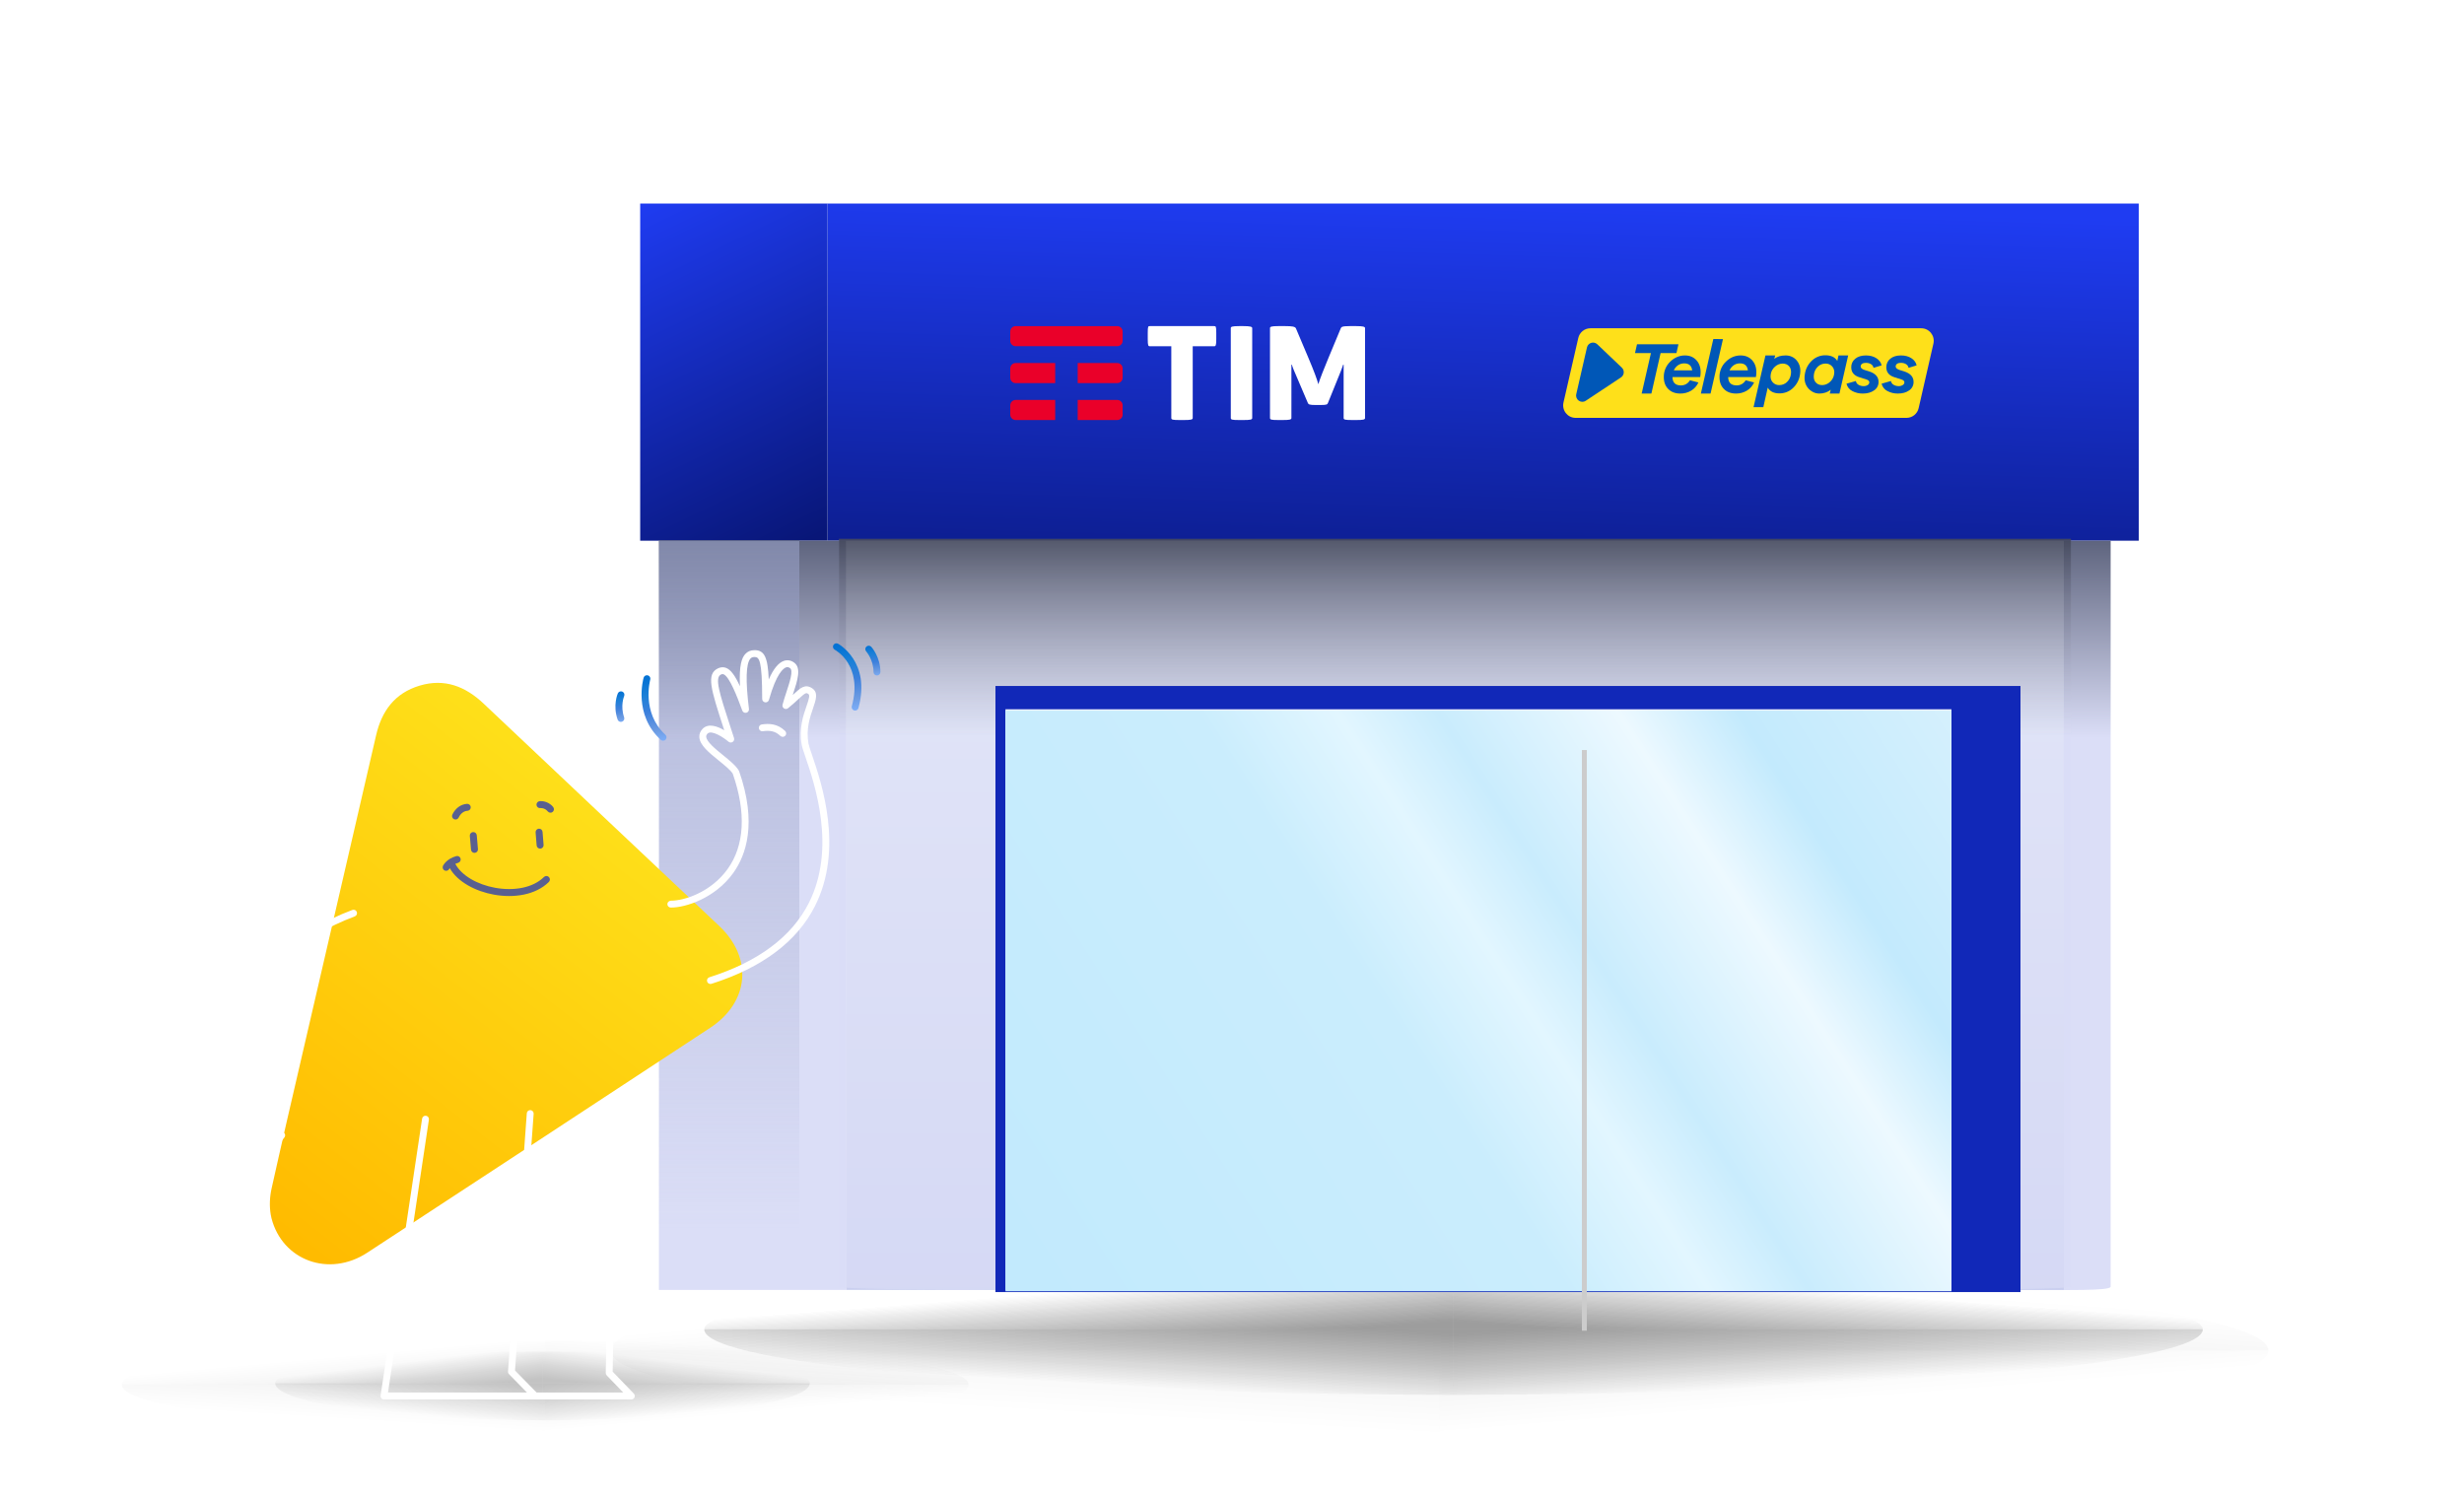 <svg width="500" height="304" viewBox="0 0 500 304" fill="none" xmlns="http://www.w3.org/2000/svg">
<path opacity="0.05" d="M123.91 274.06H292.102V290.679C198.77 290.429 123.91 283.076 123.91 274.06Z" fill="url(#paint0_linear_17079_66390)"/>
<path opacity="0.05" d="M292.103 258.376V274.067H123.902C123.902 265.401 197.101 258.369 287.401 258.369C288.971 258.369 290.541 258.369 292.103 258.369V258.376Z" fill="url(#paint1_linear_17079_66390)"/>
<path opacity="0.05" d="M292.103 274.067H460.303C460.303 265.401 387.104 258.369 296.804 258.369C295.234 258.369 293.664 258.369 292.103 258.369V274.067Z" fill="url(#paint2_linear_17079_66390)"/>
<g opacity="0.05">
<path d="M460.287 274.06H292.095V290.679C385.427 290.429 460.287 283.076 460.287 274.06Z" fill="url(#paint3_linear_17079_66390)" style="mix-blend-mode:multiply"/>
</g>
<path opacity="0.2" d="M294.954 258.374V269.773H142.909C142.909 263.477 209.077 258.369 290.705 258.369C292.124 258.369 293.543 258.369 294.954 258.369V258.374Z" fill="url(#paint4_linear_17079_66390)"/>
<path opacity="0.2" d="M294.955 258.374V269.773H447C447 263.477 380.832 258.369 299.204 258.369C297.785 258.369 296.366 258.369 294.955 258.369V258.374Z" fill="url(#paint5_linear_17079_66390)"/>
<path opacity="0.2" d="M142.909 269.772H294.954V283.076C210.582 282.876 142.909 276.99 142.909 269.772Z" fill="url(#paint6_linear_17079_66390)"/>
<path opacity="0.2" d="M447 269.772H294.955V283.076C379.327 282.876 447 276.99 447 269.772Z" fill="url(#paint7_linear_17079_66390)"/>
<path opacity="0.2" d="M294.954 258.374V269.773H142.909C142.909 263.477 209.077 258.369 290.705 258.369C292.124 258.369 293.543 258.369 294.954 258.369V258.374Z" fill="url(#paint8_linear_17079_66390)"/>
<path opacity="0.2" d="M294.955 258.374V269.773H447C447 263.477 380.832 258.369 299.204 258.369C297.785 258.369 296.366 258.369 294.955 258.369V258.374Z" fill="url(#paint9_linear_17079_66390)"/>
<path opacity="0.2" d="M142.909 269.772H294.954V283.076C210.582 282.876 142.909 276.99 142.909 269.772Z" fill="url(#paint10_linear_17079_66390)"/>
<path opacity="0.2" d="M447 269.772H294.955V283.076C379.327 282.876 447 276.99 447 269.772Z" fill="url(#paint11_linear_17079_66390)"/>
<g filter="url(#filter0_d_17079_66390)">
<path d="M446.998 49.307H180.919V117.727H446.998V49.307Z" fill="url(#paint12_linear_17079_66390)"/>
<path d="M180.92 49.307H142.908V117.727H180.92V49.307Z" fill="url(#paint13_linear_17079_66390)"/>
<rect x="146.709" y="117.727" width="38.011" height="152.045" fill="url(#paint14_linear_17079_66390)"/>
<path d="M146.735 117.727V268.07C146.735 268.945 160.219 269.772 168.077 269.772C175.934 269.772 175.199 268.955 175.199 268.07V117.727H146.709H146.735Z" fill="url(#paint15_linear_17079_66390)"/>
<path d="M403.32 117.727V269.103C403.32 269.984 411.807 269.772 422.291 269.772C432.774 269.772 441.296 269.995 441.296 269.103V117.727H403.285H403.32Z" fill="url(#paint16_linear_17079_66390)"/>
<path d="M146.735 117.727V268.07C146.735 268.945 160.219 269.772 168.077 269.772C175.934 269.772 175.199 268.955 175.199 268.07V117.727H146.709H146.735Z" fill="url(#paint17_linear_17079_66390)"/>
<path d="M403.311 117.727V268.07C403.311 268.945 416.795 269.772 424.653 269.772C432.51 269.772 431.775 268.955 431.775 268.07V117.727H403.285H403.311Z" fill="url(#paint18_linear_17079_66390)"/>
<path d="M431.794 117.727H184.721V269.772H431.794V117.727Z" fill="url(#paint19_linear_17079_66390)"/>
<path d="M183.268 117.366V269.119C183.268 270.002 239.132 269.789 308.136 269.789C377.139 269.789 433.232 270.012 433.232 269.119V117.366H183.039H183.268Z" fill="url(#paint20_linear_17079_66390)" fill-opacity="0.7"/>
<path d="M183.268 117.366V269.119C183.268 270.002 239.132 269.789 308.136 269.789C377.139 269.789 433.232 270.012 433.232 269.119V117.366H183.039H183.268Z" fill="url(#paint21_linear_17079_66390)" fill-opacity="0.7"/>
<path d="M423 147.21H215V270.21H423V147.21Z" fill="#1128B8"/>
<path d="M408.987 151.937H217.03V269.772H408.987V151.937Z" fill="url(#paint22_linear_17079_66390)"/>
<path d="M408.987 152.21H217.03V270.045H408.987V152.21Z" fill="url(#paint23_linear_17079_66390)"/>
<path d="M259.35 74.179C259.731 74.179 259.807 74.23 259.807 75.577L259.807 76.822C259.807 78.119 259.705 78.271 259.35 78.271L255.029 78.271L255.029 92.834C255.029 93.164 254.623 93.24 253.174 93.24H252.411C250.937 93.24 250.683 93.164 250.683 92.834L250.683 78.271L246.363 78.271C246.007 78.271 245.905 78.169 245.905 76.823V75.577C245.905 74.179 245.982 74.179 246.363 74.179L259.35 74.179ZM267.101 74.586C267.101 74.306 266.695 74.179 265.297 74.179H264.483C263.009 74.179 262.755 74.306 262.755 74.586L262.755 92.834C262.755 93.164 263.009 93.24 264.483 93.24H265.297C266.695 93.24 267.101 93.164 267.101 92.834L267.101 74.586ZM288.195 74.179L286.925 74.179C285.298 74.179 285.196 74.357 285.069 74.637L282.553 80.685C281.715 82.693 280.851 84.853 280.52 85.972C280.215 84.853 279.656 83.354 278.487 80.584L275.971 74.637C275.818 74.281 275.183 74.179 273.811 74.179L272.387 74.179C270.99 74.179 270.71 74.306 270.71 74.586L270.71 92.834C270.71 93.164 270.99 93.24 272.438 93.24H273.226C274.649 93.24 275.056 93.164 275.056 92.834L275.056 82.007H275.158C275.158 82.007 275.285 82.515 275.488 82.973L278.385 89.758C278.512 90.063 278.665 90.191 280.012 90.191H280.876C282.248 90.191 282.35 90.089 282.477 89.758L285.12 83.227C285.374 82.617 285.552 82.007 285.552 82.007H285.654L285.654 92.834C285.654 93.164 285.934 93.24 287.433 93.24H288.195C289.593 93.24 290 93.164 290 92.834L290 74.586C290 74.306 289.593 74.179 288.195 74.179Z" fill="white"/>
<path d="M239.714 78.258L219.096 78.258C218.792 78.258 218.517 78.134 218.318 77.934C218.121 77.736 218 77.463 218 77.162L218 75.278C218 74.976 218.122 74.703 218.32 74.504C218.518 74.305 218.793 74.182 219.096 74.182L239.714 74.182C240.019 74.182 240.295 74.306 240.493 74.507C240.689 74.705 240.81 74.978 240.81 75.278V77.162C240.81 77.463 240.689 77.735 240.493 77.933C240.294 78.134 240.019 78.258 239.714 78.258ZM227.124 81.672L219.096 81.672C218.793 81.672 218.518 81.795 218.32 81.994C218.122 82.192 218 82.466 218 82.768L218 84.652C218 84.953 218.122 85.226 218.318 85.424C218.517 85.624 218.792 85.748 219.096 85.748L227.124 85.748L227.124 81.672ZM240.493 81.997C240.295 81.796 240.019 81.672 239.714 81.672L231.686 81.672L231.686 85.748L239.714 85.748C240.019 85.748 240.294 85.624 240.493 85.423C240.689 85.225 240.81 84.953 240.81 84.652V82.768C240.81 82.467 240.689 82.195 240.493 81.997ZM240.493 89.486C240.295 89.286 240.019 89.161 239.714 89.161L231.686 89.161L231.686 93.237L239.714 93.237C240.019 93.237 240.294 93.113 240.493 92.913C240.689 92.715 240.81 92.442 240.81 92.141V90.257C240.81 89.957 240.689 89.684 240.493 89.486ZM227.124 89.161L219.096 89.161C218.793 89.161 218.518 89.284 218.32 89.484C218.122 89.682 218 89.955 218 90.257L218 92.141C218 92.442 218.122 92.715 218.318 92.913C218.517 93.114 218.792 93.237 219.096 93.237L227.124 93.237L227.124 89.161Z" fill="#EA0029"/>
<path d="M402.87 74.619H335.729C334.553 74.619 333.533 75.437 333.268 76.591L330.266 89.684C329.901 91.279 331.103 92.801 332.727 92.801H399.875C401.052 92.801 402.073 91.983 402.337 90.828L405.332 77.735C405.696 76.141 404.494 74.62 402.87 74.62V74.619Z" fill="#FEE01A"/>
<path d="M337.129 77.871L342.103 82.606C342.695 83.17 342.61 84.142 341.93 84.594L334.784 89.33C333.832 89.961 332.603 89.099 332.859 87.981L335.03 78.509C335.25 77.551 336.419 77.195 337.128 77.871L337.129 77.871Z" fill="#0057B7"/>
<path d="M357.437 81.339C358.041 82.144 358.232 83.203 358.01 84.518H352.378C352.399 85.649 352.97 86.213 354.09 86.213C354.874 86.213 355.488 85.867 355.934 85.175L357.646 85.614C357.333 86.317 356.81 86.904 356.15 87.294C355.49 87.677 354.741 87.874 353.98 87.866C352.954 87.866 352.138 87.561 351.531 86.952C350.924 86.343 350.622 85.537 350.624 84.533C350.611 83.947 350.72 83.366 350.944 82.826C351.168 82.286 351.501 81.799 351.923 81.397C352.79 80.555 353.788 80.133 354.916 80.132C355.992 80.134 356.832 80.536 357.437 81.339V81.339ZM356.385 83.159C356.26 82.214 355.723 81.741 354.774 81.741C354.318 81.733 353.872 81.868 353.497 82.129C353.128 82.388 352.836 82.744 352.655 83.159H356.385Z" fill="#0057B7"/>
<path d="M358.144 87.866L360.67 76.806L362.632 76.807L360.112 87.866H358.144Z" fill="#0057B7"/>
<path d="M368.74 81.338C369.345 82.142 369.537 83.201 369.314 84.516H363.682C363.701 85.647 364.272 86.212 365.395 86.212C366.178 86.212 366.793 85.866 367.238 85.174L368.944 85.613C368.631 86.317 368.108 86.904 367.447 87.294C366.788 87.676 366.039 87.874 365.278 87.865C364.252 87.865 363.436 87.561 362.829 86.952C362.222 86.343 361.92 85.536 361.922 84.532C361.909 83.947 362.018 83.366 362.242 82.826C362.465 82.285 362.799 81.799 363.221 81.396C364.087 80.554 365.085 80.133 366.214 80.131C367.29 80.133 368.132 80.534 368.74 81.337L368.74 81.338ZM367.688 83.157C367.562 82.211 367.025 81.739 366.078 81.739C365.622 81.73 365.175 81.866 364.8 82.126C364.431 82.385 364.14 82.742 363.959 83.157H367.688Z" fill="#0057B7"/>
<path d="M377.633 81.202C378.229 81.938 378.44 82.861 378.265 83.972C378.119 85.04 377.611 86.024 376.826 86.756C376.091 87.456 375.116 87.841 374.105 87.832C372.945 87.832 372.176 87.45 371.712 86.659L370.815 90.63H368.833L371.249 80.134H373.218L373.047 80.823C373.666 80.345 374.4 80.133 375.314 80.133C375.758 80.121 376.23 80.215 376.632 80.406C377.033 80.596 377.36 80.851 377.633 81.203V81.202ZM375.593 85.551C376.039 85.136 376.328 84.578 376.409 83.972C376.516 83.309 376.409 82.778 376.09 82.379C375.77 81.98 375.317 81.78 374.729 81.78C374.162 81.79 373.618 82.009 373.199 82.394C372.724 82.794 372.411 83.356 372.32 83.972C372.213 84.616 372.337 85.14 372.69 85.544C372.855 85.739 373.06 85.895 373.293 85.999C373.525 86.104 373.778 86.156 374.032 86.15C374.612 86.162 375.175 85.947 375.6 85.55H375.593L375.593 85.551Z" fill="#0057B7"/>
<path d="M386.26 87.867H384.295L384.496 87.106C383.877 87.583 383.093 87.867 382.189 87.867C381.783 87.867 381.3 87.774 380.897 87.557C380.505 87.346 380.144 87.081 379.871 86.728C379.276 85.993 379.065 85.069 379.24 83.958C379.387 82.89 379.897 81.906 380.684 81.174C381.419 80.475 382.394 80.09 383.404 80.099C384.564 80.099 385.372 80.484 385.827 81.254L386.068 80.134H388.035L386.261 87.867L386.26 87.867ZM384.305 85.537C384.78 85.136 385.092 84.574 385.183 83.958C385.289 83.318 385.166 82.795 384.813 82.387C384.648 82.192 384.442 82.035 384.21 81.931C383.978 81.826 383.725 81.774 383.471 81.78C382.891 81.769 382.329 81.984 381.904 82.38C381.459 82.795 381.17 83.353 381.087 83.958C380.981 84.621 381.087 85.153 381.407 85.552C381.727 85.951 382.18 86.151 382.768 86.152C383.337 86.142 383.885 85.924 384.306 85.538L384.305 85.537Z" fill="#0057B7"/>
<path d="M389.6 85.322C389.624 85.484 389.686 85.639 389.781 85.774C389.875 85.908 390 86.018 390.144 86.096C390.45 86.273 390.798 86.364 391.152 86.36C391.451 86.374 391.747 86.294 392 86.133C392.095 86.079 392.175 86.002 392.232 85.909C392.29 85.815 392.322 85.709 392.327 85.6C392.327 85.326 392.134 85.131 391.747 85.015L390.324 84.562C389.214 84.221 388.659 83.544 388.659 82.53C388.652 82.199 388.721 81.871 388.86 81.572C389 81.273 389.207 81.01 389.464 80.805C390.002 80.358 390.727 80.133 391.64 80.132C392.482 80.132 393.191 80.323 393.767 80.704C394.342 81.084 394.693 81.567 394.82 82.15L393.179 82.648C393.155 82.498 393.1 82.355 393.016 82.229C392.932 82.102 392.822 81.996 392.693 81.917C392.377 81.722 392.011 81.626 391.64 81.643C391.254 81.643 390.978 81.714 390.813 81.855C390.736 81.917 390.673 81.996 390.631 82.086C390.588 82.176 390.566 82.274 390.568 82.374C390.568 82.675 390.84 82.916 391.384 83.091L392.269 83.365C393.556 83.775 394.199 84.486 394.199 85.499C394.207 85.843 394.127 86.182 393.966 86.485C393.806 86.788 393.571 87.044 393.284 87.23C392.684 87.654 391.928 87.867 391.019 87.867C390.269 87.882 389.528 87.706 388.865 87.355C388.573 87.208 388.318 86.998 388.115 86.74C387.914 86.483 387.77 86.183 387.696 85.864L389.599 85.323L389.6 85.322Z" fill="#0057B7"/>
<path d="M396.716 85.32C396.741 85.483 396.802 85.638 396.897 85.772C396.992 85.907 397.116 86.017 397.26 86.094C397.567 86.272 397.915 86.362 398.268 86.359C398.568 86.372 398.865 86.293 399.118 86.131C399.213 86.078 399.293 86.001 399.35 85.907C399.408 85.814 399.44 85.708 399.445 85.598C399.445 85.324 399.25 85.13 398.864 85.014L397.441 84.56C396.328 84.219 395.772 83.541 395.772 82.528C395.765 82.198 395.834 81.87 395.974 81.571C396.113 81.271 396.32 81.009 396.577 80.803C397.114 80.356 397.837 80.132 398.747 80.131C399.589 80.131 400.298 80.321 400.874 80.702C401.45 81.083 401.801 81.565 401.926 82.149L400.285 82.646C400.262 82.496 400.206 82.353 400.122 82.227C400.038 82.101 399.928 81.994 399.8 81.915C399.483 81.721 399.117 81.625 398.747 81.641C398.361 81.641 398.085 81.712 397.92 81.854C397.842 81.916 397.78 81.995 397.737 82.084C397.694 82.174 397.673 82.273 397.674 82.373C397.674 82.674 397.946 82.914 398.49 83.09L399.376 83.364C400.663 83.774 401.306 84.485 401.306 85.498C401.316 85.84 401.238 86.178 401.08 86.481C400.923 86.784 400.691 87.042 400.407 87.229C399.806 87.654 399.051 87.866 398.142 87.866C397.392 87.881 396.651 87.705 395.987 87.354C395.696 87.207 395.44 86.997 395.238 86.74C395.037 86.482 394.893 86.182 394.818 85.863L396.716 85.321V85.32Z" fill="#0057B7"/>
<path d="M349.974 79.653L348.104 87.867H346.131L348.012 79.649H344.779L345.186 77.863H353.596L353.191 79.649L349.974 79.653H349.974Z" fill="#0057B7"/>
</g>
<rect x="321" y="152.21" width="1" height="117.84" fill="#CCCCCC"/>
<path opacity="0.05" d="M24.706 280.993H110.619V290.384C62.945 290.242 24.706 286.087 24.706 280.993Z" fill="url(#paint24_linear_17079_66390)"/>
<path opacity="0.05" d="M110.619 272.13V280.996H24.702C24.702 276.099 62.092 272.126 108.218 272.126C109.02 272.126 109.822 272.126 110.619 272.126V272.13Z" fill="url(#paint25_linear_17079_66390)"/>
<path opacity="0.05" d="M110.619 280.996H196.536C196.536 276.099 159.146 272.126 113.02 272.126C112.219 272.126 111.417 272.126 110.619 272.126V280.996Z" fill="url(#paint26_linear_17079_66390)"/>
<g opacity="0.05">
<path d="M196.528 280.993H110.615V290.384C158.29 290.242 196.528 286.087 196.528 280.993Z" fill="url(#paint27_linear_17079_66390)" style="mix-blend-mode:multiply"/>
</g>
<path opacity="0.2" d="M110.083 274.277V280.718H55.848C55.848 277.16 79.45 274.274 108.567 274.274C109.073 274.274 109.579 274.274 110.083 274.274V274.277Z" fill="url(#paint28_linear_17079_66390)"/>
<path opacity="0.2" d="M110.083 274.277V280.718H164.318C164.318 277.16 140.716 274.274 111.599 274.274C111.093 274.274 110.587 274.274 110.083 274.274V274.277Z" fill="url(#paint29_linear_17079_66390)"/>
<path opacity="0.2" d="M55.848 280.718H110.083V288.236C79.987 288.123 55.848 284.796 55.848 280.718Z" fill="url(#paint30_linear_17079_66390)"/>
<path opacity="0.2" d="M164.318 280.718H110.083V288.236C140.179 288.123 164.318 284.796 164.318 280.718Z" fill="url(#paint31_linear_17079_66390)"/>
<g filter="url(#filter1_d_17079_66390)">
<path d="M61.947 242.532C61.641 240.745 61.725 238.918 62.12 237.148C63.109 232.746 64.147 228.093 65.221 223.449C71.249 197.375 77.309 171.311 83.315 145.233C84.451 140.294 87.103 136.654 92.16 135.139C97.248 133.616 101.467 135.308 105.193 138.84C121.092 153.902 137.066 168.891 152.978 183.945C159.845 190.442 159.02 199.388 151.11 204.582C127.923 219.813 104.732 235.044 81.51 250.228C73.791 255.275 64.302 251.816 62.093 243.233C62.036 243.004 61.987 242.77 61.947 242.532Z" fill="url(#paint32_linear_17079_66390)"/>
<path d="M115.29 222.033C115.318 221.648 115.029 221.313 114.645 221.285C114.261 221.257 113.927 221.546 113.899 221.931L110.089 274.321C110.075 274.52 110.146 274.717 110.286 274.86L113.939 278.605H85.732L94.033 223.225C94.09 222.843 93.828 222.487 93.447 222.429C93.066 222.372 92.711 222.635 92.654 223.017L84.233 279.2C84.203 279.401 84.262 279.605 84.394 279.76C84.527 279.914 84.72 280.003 84.923 280.003H135.116C135.396 280.003 135.648 279.835 135.757 279.577C135.867 279.319 135.812 279.02 135.617 278.818L131.32 274.352L132.271 226.19C132.279 225.804 131.973 225.485 131.588 225.477C131.203 225.47 130.885 225.776 130.877 226.162L129.92 274.615C129.916 274.8 129.987 274.98 130.115 275.114L133.474 278.605H115.89L111.503 274.108L115.29 222.033Z" fill="white"/>
<path fill-rule="evenodd" clip-rule="evenodd" d="M79.405 181.07C79.54 181.431 79.357 181.832 78.995 181.967C67.893 186.103 58.326 194.502 54.271 202.432C52.243 206.399 51.646 210.139 52.768 213.15C53.878 216.126 56.749 218.592 62.129 219.859C62.331 219.906 62.501 220.04 62.593 220.224C62.686 220.408 62.692 220.624 62.61 220.814C61.928 222.382 61.563 223.736 61.432 224.816C61.299 225.915 61.416 226.659 61.611 227.061C61.704 227.254 61.797 227.33 61.852 227.36C61.897 227.384 61.966 227.404 62.095 227.372C62.401 227.294 62.934 226.938 63.591 225.998C63.811 225.682 64.247 225.605 64.564 225.824C64.88 226.044 64.958 226.478 64.738 226.794C64.021 227.818 63.241 228.519 62.438 228.722C62.013 228.829 61.579 228.795 61.19 228.586C60.81 228.383 60.537 228.049 60.352 227.668C59.99 226.922 59.897 225.868 60.045 224.649C60.172 223.6 60.484 222.376 61.015 221.015C55.831 219.623 52.721 217.022 51.458 213.635C50.144 210.112 50.907 205.942 53.026 201.8C57.263 193.513 67.129 184.9 78.506 180.662C78.867 180.527 79.27 180.71 79.405 181.07Z" fill="white"/>
<path d="M151.161 195.683C150.865 195.683 150.589 195.494 150.495 195.198C150.378 194.832 150.581 194.44 150.949 194.323C160.863 191.176 167.648 186.112 171.117 179.27C176.749 168.16 172.327 155.154 170.437 149.601C170.051 148.465 169.771 147.644 169.681 147.144C169.087 143.841 169.998 141.204 170.663 139.278C171.176 137.793 171.379 137.068 171.027 136.835C170.586 136.543 170.47 136.533 169.012 137.884C168.469 138.388 167.792 139.016 166.911 139.724C166.674 139.915 166.345 139.93 166.091 139.766C165.837 139.601 165.718 139.292 165.797 139.001C166.032 138.131 166.32 137.25 166.599 136.4C167.262 134.38 168.013 132.091 167.318 131.587C166.962 131.328 166.705 131.37 166.517 131.434C165.976 131.621 164.554 132.638 163.037 138.029C162.943 138.363 162.626 138.576 162.269 138.531C161.923 138.483 161.665 138.188 161.665 137.841C161.657 129.926 161.05 129.333 160.126 129.333C159.724 129.333 159.476 129.428 159.271 129.659C158.371 130.672 158.272 134.111 158.978 139.881C159.021 140.233 158.792 140.561 158.446 140.643C158.096 140.728 157.749 140.536 157.627 140.203C156.56 137.275 155.008 133.326 153.842 132.844C153.721 132.794 153.573 132.766 153.308 132.887C151.962 133.512 152.986 136.66 155.23 143.56L155.95 145.776C156.047 146.073 155.932 146.397 155.671 146.569C155.409 146.741 155.064 146.719 154.829 146.516C153.827 145.657 151.373 144.057 150.573 144.881C150.316 145.151 150.294 145.364 150.305 145.519C150.372 146.535 152.223 148.037 153.711 149.243C155.087 150.359 156.385 151.413 156.967 152.453C160.691 163.084 158.371 169.583 155.778 173.181C152.095 178.292 146.131 180.177 143.182 180.177H143.118C142.732 180.174 142.422 179.859 142.426 179.474C142.43 179.089 142.729 178.823 143.132 178.784C145.843 178.793 151.24 177.089 154.642 172.369C158.083 167.593 158.448 160.902 155.696 153.021C155.296 152.324 154.041 151.307 152.829 150.324C150.868 148.734 149.017 147.231 148.91 145.61C148.869 144.987 149.088 144.419 149.56 143.922C150.727 142.701 152.586 143.386 153.969 144.2L153.901 143.989C151.244 135.824 150.251 132.769 152.719 131.624C153.289 131.36 153.848 131.338 154.377 131.557C155.277 131.93 156.122 133.021 157.156 135.27C156.945 130.92 157.55 129.494 158.224 128.736C158.7 128.2 159.322 127.94 160.126 127.94C162.142 127.94 162.807 129.44 162.996 133.89C163.927 131.765 164.952 130.501 166.06 130.118C166.776 129.871 167.492 129.99 168.141 130.462C169.657 131.561 168.855 134.004 167.928 136.833C167.904 136.906 167.879 136.98 167.856 137.054C167.926 136.989 167.994 136.926 168.059 136.865C169.399 135.624 170.366 134.726 171.8 135.675C173.091 136.528 172.578 138.012 171.985 139.731C171.37 141.512 170.526 143.952 171.057 146.898C171.128 147.296 171.408 148.115 171.76 149.154C173.707 154.873 178.262 168.266 172.365 179.898C168.72 187.086 161.657 192.386 151.373 195.651C151.303 195.672 151.231 195.683 151.161 195.683ZM165.836 145.534C165.662 145.534 165.489 145.47 165.352 145.342C164.258 144.299 163.134 144.209 161.776 144.394C161.401 144.448 161.04 144.181 160.988 143.799C160.935 143.418 161.203 143.067 161.585 143.014C163.035 142.814 164.724 142.817 166.319 144.334C166.597 144.6 166.608 145.04 166.341 145.319C166.204 145.462 166.02 145.534 165.836 145.534Z" fill="white"/>
<path d="M180.522 140.202C180.461 140.202 180.399 140.194 180.338 140.177C179.965 140.075 179.745 139.692 179.848 139.321C182.13 131.034 176.627 127.985 176.393 127.859C176.053 127.678 175.923 127.256 176.105 126.918C176.285 126.579 176.704 126.45 177.047 126.628C177.113 126.663 183.785 130.292 181.196 139.69C181.11 139.999 180.829 140.202 180.522 140.202Z" fill="url(#paint33_linear_17079_66390)"/>
<path d="M184.958 133.083C184.571 133.083 184.259 132.772 184.259 132.387C184.259 129.885 182.782 128.212 182.767 128.196C182.51 127.91 182.532 127.47 182.819 127.213C183.105 126.957 183.543 126.978 183.803 127.261C183.878 127.344 185.657 129.329 185.657 132.387C185.657 132.772 185.344 133.083 184.958 133.083Z" fill="url(#paint34_linear_17079_66390)"/>
<path d="M141.553 146.32C141.383 146.32 141.214 146.259 141.079 146.136C135.522 141.043 137.519 133.838 137.606 133.533C137.711 133.163 138.1 132.949 138.469 133.057C138.84 133.162 139.055 133.548 138.949 133.917C138.93 133.984 137.115 140.61 142.026 145.11C142.31 145.371 142.328 145.812 142.067 146.095C141.929 146.244 141.741 146.32 141.553 146.32Z" fill="url(#paint35_linear_17079_66390)"/>
<path d="M132.991 142.501C132.701 142.501 132.431 142.32 132.33 142.033C131.325 139.145 132.329 136.812 132.371 136.714C132.528 136.362 132.942 136.203 133.292 136.357C133.645 136.512 133.806 136.921 133.651 137.273C133.631 137.321 132.839 139.243 133.651 141.576C133.777 141.939 133.585 142.336 133.22 142.462C133.144 142.488 133.067 142.501 132.991 142.501Z" fill="url(#paint36_linear_17079_66390)"/>
<path fill-rule="evenodd" clip-rule="evenodd" d="M116.657 159.993L116.673 159.992C116.692 159.99 116.725 159.989 116.77 159.989C116.86 159.99 116.992 160 117.145 160.034C117.447 160.103 117.828 160.267 118.155 160.668C118.401 160.971 118.846 161.017 119.149 160.77C119.451 160.524 119.497 160.079 119.251 159.776C118.683 159.079 117.998 158.778 117.457 158.656C117.189 158.595 116.956 158.578 116.785 158.576C116.7 158.575 116.629 158.578 116.577 158.581C116.55 158.583 116.529 158.585 116.512 158.587L116.49 158.589L116.482 158.59L116.478 158.591L116.477 158.591C116.477 158.591 116.475 158.591 116.57 159.292L116.477 158.591C116.09 158.643 115.817 159 115.87 159.386C115.922 159.771 116.273 160.041 116.657 159.993ZM102.522 159.785C102.549 160.174 102.255 160.512 101.865 160.539C101.144 160.588 100.481 161.053 100.072 161.911C99.904 162.263 99.482 162.412 99.13 162.244C98.777 162.076 98.628 161.655 98.796 161.302C99.379 160.079 100.442 159.22 101.768 159.129C102.157 159.102 102.495 159.396 102.522 159.785ZM116.335 164.17C116.724 164.139 117.065 164.429 117.096 164.818L117.306 167.46C117.337 167.849 117.046 168.19 116.657 168.221C116.268 168.252 115.928 167.961 115.897 167.572L115.687 164.931C115.656 164.541 115.946 164.201 116.335 164.17ZM102.981 164.858C103.37 164.825 103.712 165.113 103.746 165.502L103.987 168.311C104.021 168.7 103.732 169.042 103.343 169.076C102.955 169.109 102.612 168.821 102.579 168.432L102.337 165.623C102.304 165.234 102.592 164.892 102.981 164.858ZM100.458 170.225C100.564 170.601 100.346 170.992 99.97 171.098C99.755 171.159 99.563 171.23 99.394 171.306C100.646 173.68 103.854 175.516 107.502 176.171C111.243 176.843 115.117 176.212 117.384 173.976C117.662 173.702 118.109 173.705 118.383 173.983C118.657 174.261 118.654 174.708 118.376 174.983C115.649 177.673 111.221 178.275 107.252 177.562C103.502 176.888 99.867 174.987 98.26 172.177C98.246 172.196 98.234 172.214 98.223 172.23C98.198 172.267 98.182 172.295 98.174 172.309L98.168 172.32C98.004 172.668 97.59 172.822 97.238 172.662C96.882 172.501 96.724 172.083 96.885 171.727L96.887 171.724C96.892 171.712 96.885 171.727 96.885 171.727L96.886 171.726L96.887 171.724L96.888 171.721L96.892 171.712L96.903 171.691C96.911 171.675 96.921 171.654 96.934 171.63C96.96 171.582 96.997 171.52 97.046 171.446C97.145 171.299 97.292 171.106 97.502 170.9C97.925 170.483 98.59 170.019 99.586 169.738C99.961 169.631 100.352 169.85 100.458 170.225Z" fill="#596090"/>
</g>
<defs>
<filter id="filter0_d_17079_66390" x="116.208" y="27.607" width="331.49" height="248.303" filterUnits="userSpaceOnUse" color-interpolation-filters="sRGB">
<feFlood flood-opacity="0" result="BackgroundImageFix"/>
<feColorMatrix in="SourceAlpha" type="matrix" values="0 0 0 0 0 0 0 0 0 0 0 0 0 0 0 0 0 0 127 0" result="hardAlpha"/>
<feOffset dx="-13" dy="-8"/>
<feGaussianBlur stdDeviation="6.85"/>
<feComposite in2="hardAlpha" operator="out"/>
<feColorMatrix type="matrix" values="0 0 0 0 0 0 0 0 0 0 0 0 0 0 0 0 0 0 0.2 0"/>
<feBlend mode="normal" in2="BackgroundImageFix" result="effect1_dropShadow_17079_66390"/>
<feBlend mode="normal" in="SourceGraphic" in2="effect1_dropShadow_17079_66390" result="shape"/>
</filter>
<filter id="filter1_d_17079_66390" x="-11" y="82.034" width="232.237" height="229.237" filterUnits="userSpaceOnUse" color-interpolation-filters="sRGB">
<feFlood flood-opacity="0" result="BackgroundImageFix"/>
<feColorMatrix in="SourceAlpha" type="matrix" values="0 0 0 0 0 0 0 0 0 0 0 0 0 0 0 0 0 0 127 0" result="hardAlpha"/>
<feOffset dx="-7" dy="4"/>
<feGaussianBlur stdDeviation="2"/>
<feComposite in2="hardAlpha" operator="out"/>
<feColorMatrix type="matrix" values="0 0 0 0 0 0 0 0 0 0 0 0 0 0 0 0 0 0 0.2 0"/>
<feBlend mode="normal" in2="BackgroundImageFix" result="effect1_dropShadow_17079_66390"/>
<feBlend mode="normal" in="SourceGraphic" in2="effect1_dropShadow_17079_66390" result="shape"/>
</filter>
<linearGradient id="paint0_linear_17079_66390" x1="231.13" y1="272.623" x2="230.27" y2="287.839" gradientUnits="userSpaceOnUse">
<stop offset="0.01" stop-opacity="0.99"/>
<stop offset="0.991" stop-opacity="0"/>
</linearGradient>
<linearGradient id="paint1_linear_17079_66390" x1="218.515" y1="273.574" x2="217.655" y2="263.105" gradientUnits="userSpaceOnUse">
<stop offset="0.01" stop-opacity="0.99"/>
<stop offset="0.991" stop-opacity="0"/>
</linearGradient>
<linearGradient id="paint2_linear_17079_66390" x1="375.151" y1="273.574" x2="376.011" y2="261.207" gradientUnits="userSpaceOnUse">
<stop offset="0.01" stop-opacity="0.99"/>
<stop offset="0.991" stop-opacity="0"/>
</linearGradient>
<linearGradient id="paint3_linear_17079_66390" x1="375.152" y1="272.623" x2="376.172" y2="285.222" gradientUnits="userSpaceOnUse">
<stop stop-opacity="0.99"/>
<stop offset="0.907" stop-opacity="0"/>
</linearGradient>
<linearGradient id="paint4_linear_17079_66390" x1="228.435" y1="273.574" x2="227.484" y2="261.22" gradientUnits="userSpaceOnUse">
<stop offset="0.01" stop-opacity="0.99"/>
<stop offset="0.991" stop-opacity="0"/>
</linearGradient>
<linearGradient id="paint5_linear_17079_66390" x1="361.475" y1="273.574" x2="362.425" y2="261.22" gradientUnits="userSpaceOnUse">
<stop offset="0.01" stop-opacity="0.99"/>
<stop offset="0.991" stop-opacity="0"/>
</linearGradient>
<linearGradient id="paint6_linear_17079_66390" x1="239.838" y1="266.922" x2="238.888" y2="282.126" gradientUnits="userSpaceOnUse">
<stop stop-opacity="0.99"/>
<stop offset="0.991" stop-opacity="0"/>
</linearGradient>
<linearGradient id="paint7_linear_17079_66390" x1="350.071" y1="266.922" x2="351.021" y2="282.126" gradientUnits="userSpaceOnUse">
<stop stop-opacity="0.99"/>
<stop offset="0.991" stop-opacity="0"/>
</linearGradient>
<linearGradient id="paint8_linear_17079_66390" x1="228.435" y1="273.574" x2="227.484" y2="261.22" gradientUnits="userSpaceOnUse">
<stop offset="0.01" stop-opacity="0.99"/>
<stop offset="0.991" stop-opacity="0"/>
</linearGradient>
<linearGradient id="paint9_linear_17079_66390" x1="361.475" y1="273.574" x2="362.425" y2="261.22" gradientUnits="userSpaceOnUse">
<stop offset="0.01" stop-opacity="0.99"/>
<stop offset="0.991" stop-opacity="0"/>
</linearGradient>
<linearGradient id="paint10_linear_17079_66390" x1="239.838" y1="266.922" x2="238.888" y2="282.126" gradientUnits="userSpaceOnUse">
<stop stop-opacity="0.99"/>
<stop offset="0.991" stop-opacity="0"/>
</linearGradient>
<linearGradient id="paint11_linear_17079_66390" x1="350.071" y1="266.922" x2="351.021" y2="282.126" gradientUnits="userSpaceOnUse">
<stop stop-opacity="0.99"/>
<stop offset="0.991" stop-opacity="0"/>
</linearGradient>
<linearGradient id="paint12_linear_17079_66390" x1="336.765" y1="49.307" x2="333.914" y2="142.434" gradientUnits="userSpaceOnUse">
<stop stop-color="#1F3CF2"/>
<stop offset="1" stop-color="#081677"/>
</linearGradient>
<linearGradient id="paint13_linear_17079_66390" x1="143" y1="49.21" x2="176.5" y2="118.21" gradientUnits="userSpaceOnUse">
<stop stop-color="#1F3CF2"/>
<stop offset="1" stop-color="#081677"/>
</linearGradient>
<linearGradient id="paint14_linear_17079_66390" x1="165.767" y1="271.648" x2="165.767" y2="117.727" gradientUnits="userSpaceOnUse">
<stop offset="0.74" stop-color="#DBDEF7"/>
<stop offset="1" stop-color="#5E647E"/>
</linearGradient>
<linearGradient id="paint15_linear_17079_66390" x1="162.38" y1="117.727" x2="162.38" y2="263.826" gradientUnits="userSpaceOnUse">
<stop stop-color="#969EC4"/>
<stop offset="0" stop-color="#969EC4" stop-opacity="0.63"/>
<stop offset="0.958" stop-color="#969EC4" stop-opacity="0"/>
</linearGradient>
<linearGradient id="paint16_linear_17079_66390" x1="422.343" y1="271.673" x2="422.343" y2="117.727" gradientUnits="userSpaceOnUse">
<stop offset="0.74" stop-color="#DBDEF7"/>
<stop offset="1" stop-color="#5E647E"/>
</linearGradient>
<linearGradient id="paint17_linear_17079_66390" x1="162.38" y1="117.727" x2="162.38" y2="263.826" gradientUnits="userSpaceOnUse">
<stop stop-color="#373C54"/>
<stop offset="0" stop-color="#969EC4" stop-opacity="0"/>
<stop offset="0.695" stop-color="#969EC4" stop-opacity="0"/>
<stop offset="0.958" stop-color="#969EC4" stop-opacity="0"/>
</linearGradient>
<linearGradient id="paint18_linear_17079_66390" x1="418.956" y1="117.727" x2="418.956" y2="263.826" gradientUnits="userSpaceOnUse">
<stop stop-color="#969EC4"/>
<stop offset="0" stop-color="#969EC4" stop-opacity="0.63"/>
<stop offset="0.958" stop-color="#969EC4" stop-opacity="0"/>
</linearGradient>
<linearGradient id="paint19_linear_17079_66390" x1="307.869" y1="304.859" x2="307.89" y2="146.426" gradientUnits="userSpaceOnUse">
<stop offset="0.04" stop-color="#C2C7ED"/>
<stop offset="1" stop-color="#EEF3F9"/>
</linearGradient>
<linearGradient id="paint20_linear_17079_66390" x1="308.479" y1="271.694" x2="308.479" y2="117.366" gradientUnits="userSpaceOnUse">
<stop offset="0.74" stop-color="#DBDEF7"/>
<stop offset="1" stop-color="#5E647E"/>
</linearGradient>
<linearGradient id="paint21_linear_17079_66390" x1="308.479" y1="271.694" x2="308.479" y2="117.366" gradientUnits="userSpaceOnUse">
<stop offset="0.74" stop-color="#DBDEF7" stop-opacity="0"/>
<stop offset="1" stop-color="#3C4053"/>
</linearGradient>
<linearGradient id="paint22_linear_17079_66390" x1="312.707" y1="296.965" x2="312.723" y2="174.179" gradientUnits="userSpaceOnUse">
<stop offset="0.04" stop-color="#C2C7ED"/>
<stop offset="1" stop-color="#EEF3F9"/>
</linearGradient>
<linearGradient id="paint23_linear_17079_66390" x1="217.03" y1="275.747" x2="409.004" y2="152.235" gradientUnits="userSpaceOnUse">
<stop offset="0.04" stop-color="#C2EAFD"/>
<stop offset="0.435" stop-color="#CAEDFD"/>
<stop offset="0.54" stop-color="#E2F6FF"/>
<stop offset="0.615" stop-color="#C9ECFD"/>
<stop offset="0.75" stop-color="#EDF9FF"/>
<stop offset="0.84" stop-color="#C3EAFD"/>
<stop offset="1" stop-color="#D5F0FD"/>
</linearGradient>
<linearGradient id="paint24_linear_17079_66390" x1="79.474" y1="280.181" x2="78.937" y2="288.773" gradientUnits="userSpaceOnUse">
<stop offset="0.01" stop-opacity="0.99"/>
<stop offset="0.991" stop-opacity="0"/>
</linearGradient>
<linearGradient id="paint25_linear_17079_66390" x1="73.031" y1="280.718" x2="72.494" y2="274.811" gradientUnits="userSpaceOnUse">
<stop offset="0.01" stop-opacity="0.99"/>
<stop offset="0.991" stop-opacity="0"/>
</linearGradient>
<linearGradient id="paint26_linear_17079_66390" x1="153.041" y1="280.718" x2="153.578" y2="273.737" gradientUnits="userSpaceOnUse">
<stop offset="0.01" stop-opacity="0.99"/>
<stop offset="0.991" stop-opacity="0"/>
</linearGradient>
<linearGradient id="paint27_linear_17079_66390" x1="153.041" y1="280.181" x2="153.678" y2="287.29" gradientUnits="userSpaceOnUse">
<stop stop-opacity="0.99"/>
<stop offset="0.907" stop-opacity="0"/>
</linearGradient>
<linearGradient id="paint28_linear_17079_66390" x1="86.355" y1="282.866" x2="85.512" y2="275.946" gradientUnits="userSpaceOnUse">
<stop offset="0.01" stop-opacity="0.99"/>
<stop offset="0.991" stop-opacity="0"/>
</linearGradient>
<linearGradient id="paint29_linear_17079_66390" x1="133.811" y1="282.866" x2="134.654" y2="275.946" gradientUnits="userSpaceOnUse">
<stop offset="0.01" stop-opacity="0.99"/>
<stop offset="0.991" stop-opacity="0"/>
</linearGradient>
<linearGradient id="paint30_linear_17079_66390" x1="90.423" y1="279.107" x2="89.577" y2="287.648" gradientUnits="userSpaceOnUse">
<stop stop-opacity="0.99"/>
<stop offset="0.991" stop-opacity="0"/>
</linearGradient>
<linearGradient id="paint31_linear_17079_66390" x1="129.743" y1="279.107" x2="130.589" y2="287.648" gradientUnits="userSpaceOnUse">
<stop stop-opacity="0.99"/>
<stop offset="0.991" stop-opacity="0"/>
</linearGradient>
<linearGradient id="paint32_linear_17079_66390" x1="60.895" y1="243.35" x2="128.694" y2="155.893" gradientUnits="userSpaceOnUse">
<stop stop-color="#FFBB00"/>
<stop offset="1" stop-color="#FEE01A"/>
</linearGradient>
<linearGradient id="paint33_linear_17079_66390" x1="180.374" y1="140.75" x2="178.134" y2="125.703" gradientUnits="userSpaceOnUse">
<stop stop-color="#80B3FF"/>
<stop offset="0.19" stop-color="#6C9BE2"/>
<stop offset="0.45" stop-color="#3D80DC"/>
<stop offset="0.68" stop-color="#1C80D7"/>
<stop offset="0.87" stop-color="#0774D4"/>
<stop offset="1" stop-color="#0070D4"/>
</linearGradient>
<linearGradient id="paint34_linear_17079_66390" x1="184.701" y1="133.653" x2="183.614" y2="126.354" gradientUnits="userSpaceOnUse">
<stop stop-color="#80B3FF"/>
<stop offset="0.19" stop-color="#6C9BE2"/>
<stop offset="0.45" stop-color="#3D80DC"/>
<stop offset="0.68" stop-color="#1C80D7"/>
<stop offset="0.87" stop-color="#0774D4"/>
<stop offset="1" stop-color="#0070D4"/>
</linearGradient>
<linearGradient id="paint35_linear_17079_66390" x1="140.5" y1="147.01" x2="138.323" y2="132.392" gradientUnits="userSpaceOnUse">
<stop stop-color="#80B3FF"/>
<stop offset="0.19" stop-color="#6C9BE2"/>
<stop offset="0.45" stop-color="#3D80DC"/>
<stop offset="0.68" stop-color="#1C80D7"/>
<stop offset="0.87" stop-color="#0774D4"/>
<stop offset="1" stop-color="#0070D4"/>
</linearGradient>
<linearGradient id="paint36_linear_17079_66390" x1="133.47" y1="142.959" x2="132.398" y2="135.759" gradientUnits="userSpaceOnUse">
<stop stop-color="#80B3FF"/>
<stop offset="0.19" stop-color="#6C9BE2"/>
<stop offset="0.45" stop-color="#3D80DC"/>
<stop offset="0.68" stop-color="#1C80D7"/>
<stop offset="0.87" stop-color="#0774D4"/>
<stop offset="1" stop-color="#0070D4"/>
</linearGradient>
</defs>
</svg>
